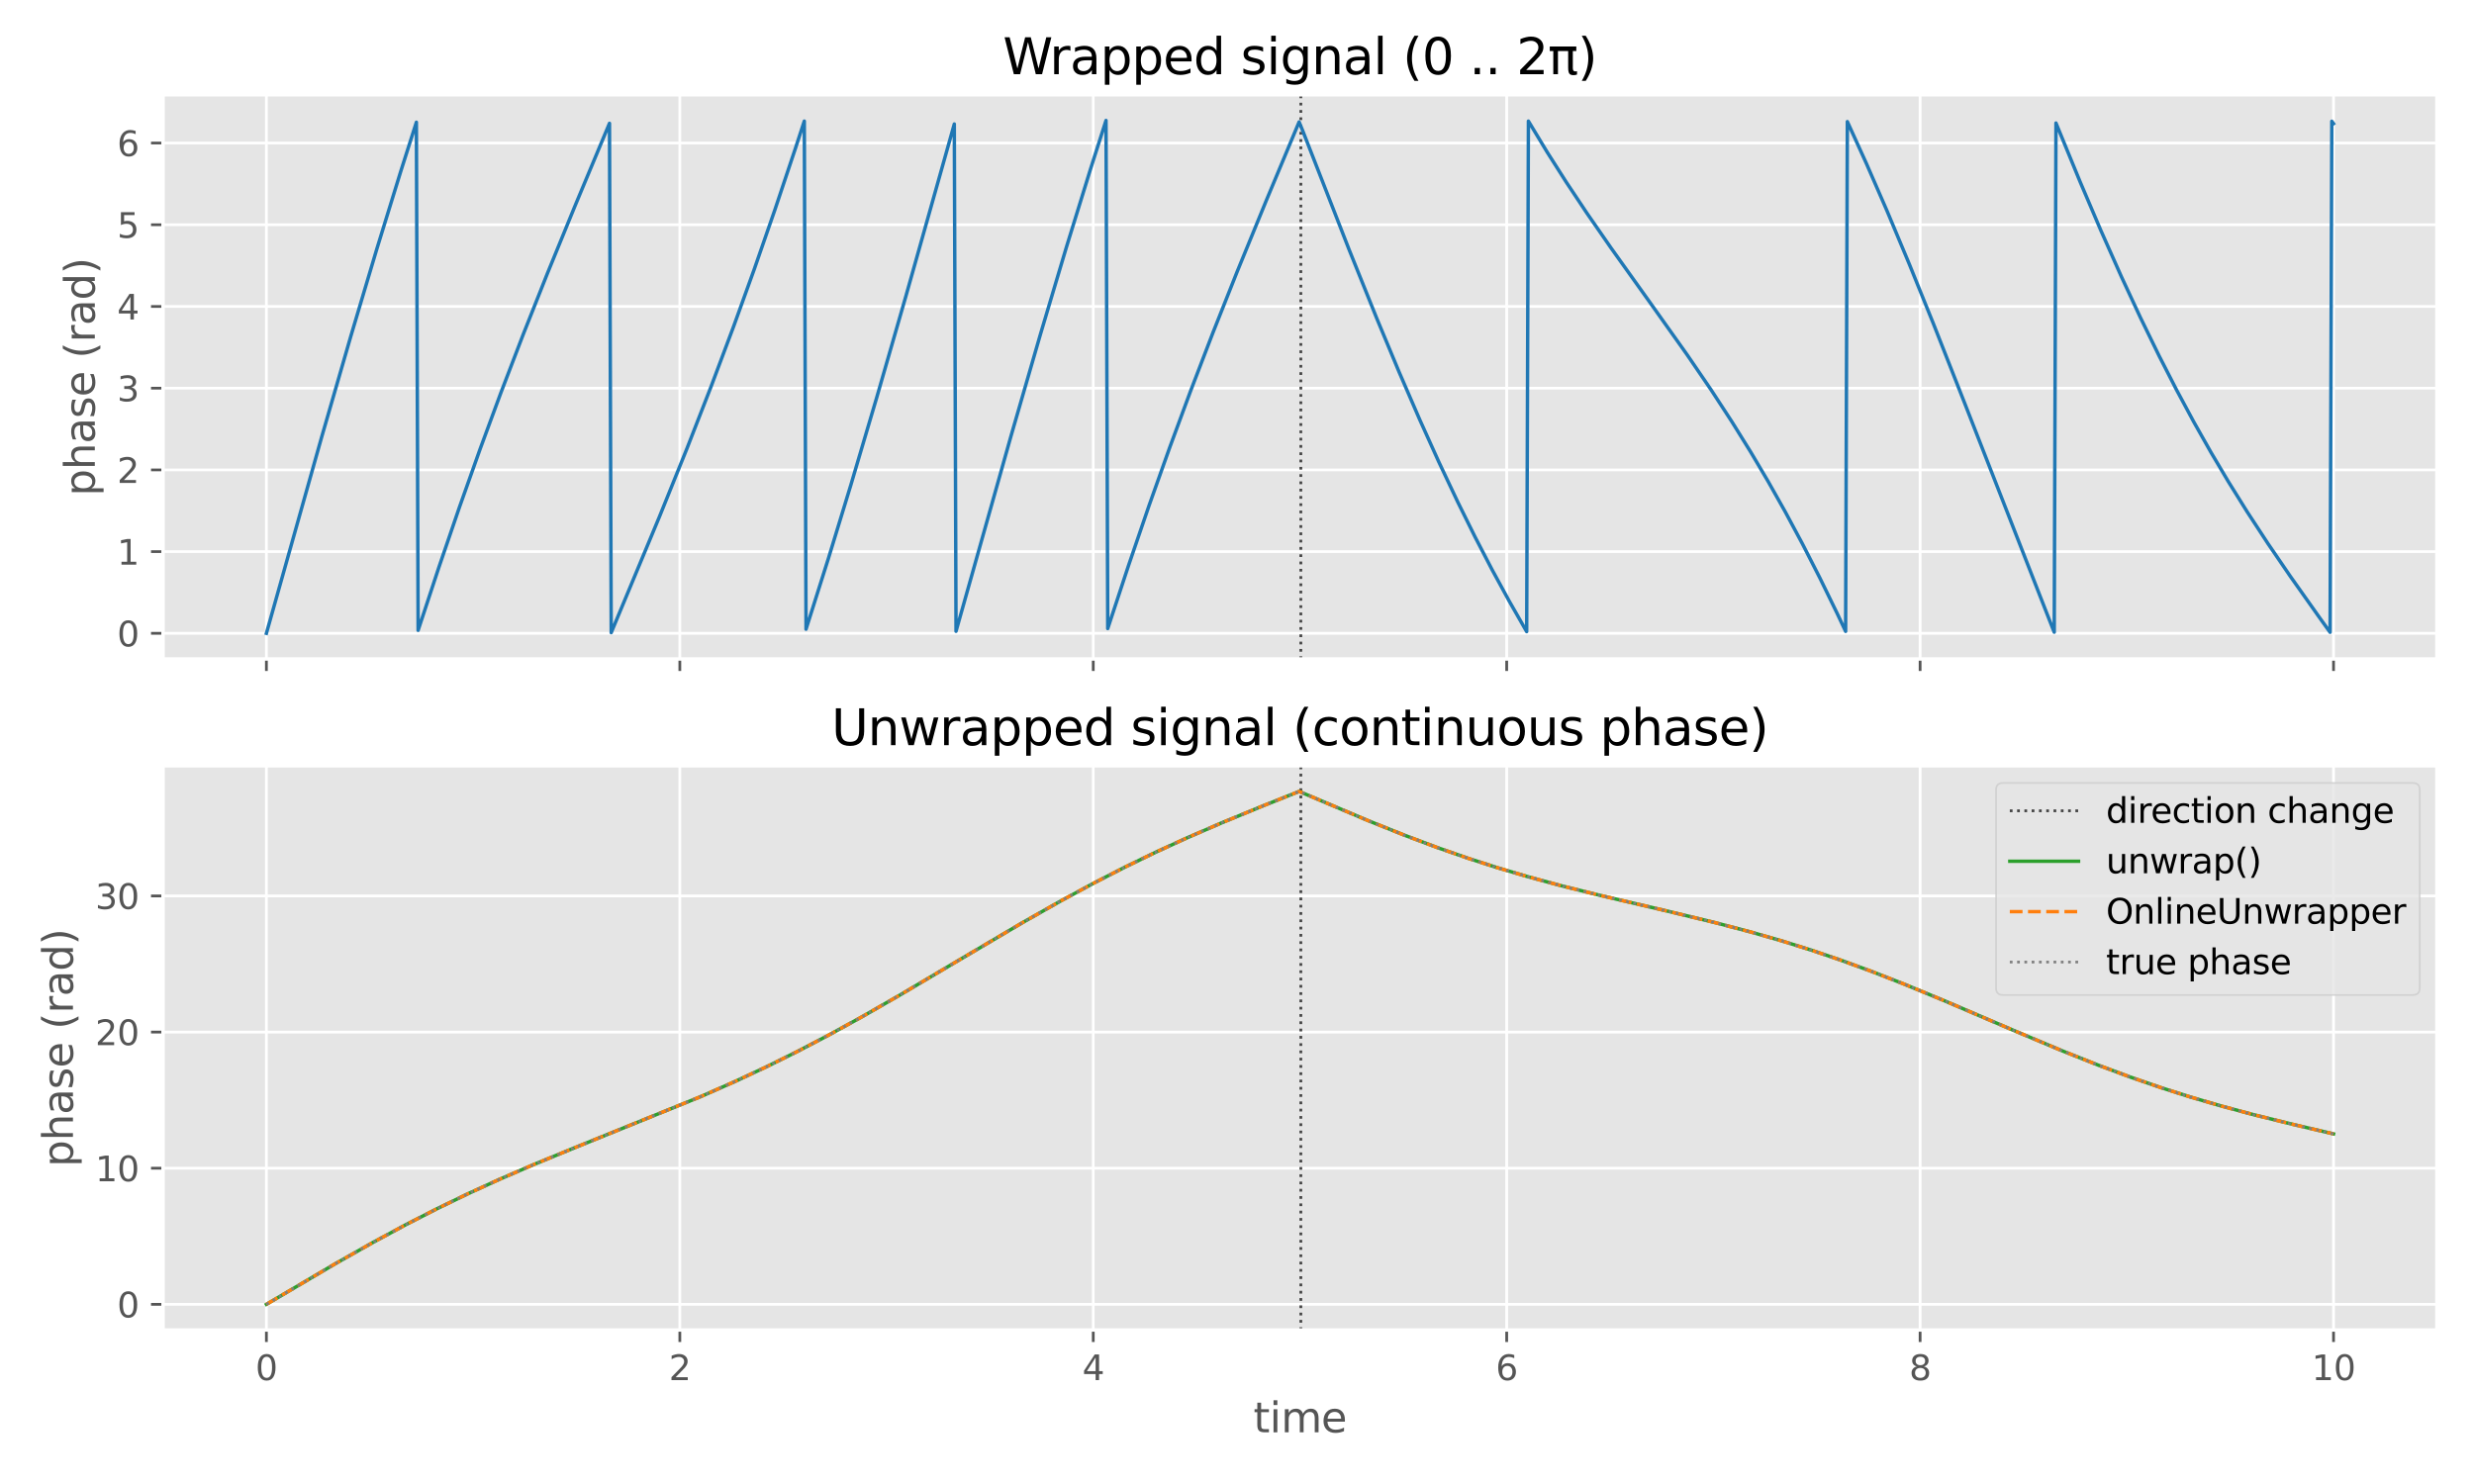 <?xml version="1.0" encoding="utf-8" standalone="no"?>
<!DOCTYPE svg PUBLIC "-//W3C//DTD SVG 1.1//EN"
  "http://www.w3.org/Graphics/SVG/1.1/DTD/svg11.dtd">
<svg xmlns:xlink="http://www.w3.org/1999/xlink" width="720pt" height="432pt" viewBox="0 0 720 432" xmlns="http://www.w3.org/2000/svg" version="1.1">
 <defs>
  <style type="text/css">*{stroke-linejoin: round; stroke-linecap: butt}</style>
 </defs>
 <g id="figure_1">
  <g id="patch_1">
   <path d="M 0 432 
L 720 432 
L 720 0 
L 0 0 
z
" style="fill: #ffffff"/>
  </g>
  <g id="axes_1">
   <g id="patch_2">
    <path d="M 47.45 191.83 
L 709.2 191.83 
L 709.2 27.6 
L 47.45 27.6 
z
" style="fill: #e5e5e5"/>
   </g>
   <g id="matplotlib.axis_1">
    <g id="xtick_1">
     <g id="line2d_1">
      <path d="M 77.53 191.83 
L 77.53 27.6 
" clip-path="url(#p56dd2687c2)" style="fill: none; stroke: #ffffff; stroke-width: 0.8; stroke-linecap: square"/>
     </g>
     <g id="line2d_2">
      <defs>
       <path id="m6958febcbc" d="M 0 0 
L 0 3.5 
" style="stroke: #555555; stroke-width: 0.8"/>
      </defs>
      <g>
       <use xlink:href="#m6958febcbc" x="77.53" y="191.83" style="fill: #555555; stroke: #555555; stroke-width: 0.8"/>
      </g>
     </g>
    </g>
    <g id="xtick_2">
     <g id="line2d_3">
      <path d="M 197.848 191.83 
L 197.848 27.6 
" clip-path="url(#p56dd2687c2)" style="fill: none; stroke: #ffffff; stroke-width: 0.8; stroke-linecap: square"/>
     </g>
     <g id="line2d_4">
      <g>
       <use xlink:href="#m6958febcbc" x="197.848" y="191.83" style="fill: #555555; stroke: #555555; stroke-width: 0.8"/>
      </g>
     </g>
    </g>
    <g id="xtick_3">
     <g id="line2d_5">
      <path d="M 318.166 191.83 
L 318.166 27.6 
" clip-path="url(#p56dd2687c2)" style="fill: none; stroke: #ffffff; stroke-width: 0.8; stroke-linecap: square"/>
     </g>
     <g id="line2d_6">
      <g>
       <use xlink:href="#m6958febcbc" x="318.166" y="191.83" style="fill: #555555; stroke: #555555; stroke-width: 0.8"/>
      </g>
     </g>
    </g>
    <g id="xtick_4">
     <g id="line2d_7">
      <path d="M 438.484 191.83 
L 438.484 27.6 
" clip-path="url(#p56dd2687c2)" style="fill: none; stroke: #ffffff; stroke-width: 0.8; stroke-linecap: square"/>
     </g>
     <g id="line2d_8">
      <g>
       <use xlink:href="#m6958febcbc" x="438.484" y="191.83" style="fill: #555555; stroke: #555555; stroke-width: 0.8"/>
      </g>
     </g>
    </g>
    <g id="xtick_5">
     <g id="line2d_9">
      <path d="M 558.802 191.83 
L 558.802 27.6 
" clip-path="url(#p56dd2687c2)" style="fill: none; stroke: #ffffff; stroke-width: 0.8; stroke-linecap: square"/>
     </g>
     <g id="line2d_10">
      <g>
       <use xlink:href="#m6958febcbc" x="558.802" y="191.83" style="fill: #555555; stroke: #555555; stroke-width: 0.8"/>
      </g>
     </g>
    </g>
    <g id="xtick_6">
     <g id="line2d_11">
      <path d="M 679.12 191.83 
L 679.12 27.6 
" clip-path="url(#p56dd2687c2)" style="fill: none; stroke: #ffffff; stroke-width: 0.8; stroke-linecap: square"/>
     </g>
     <g id="line2d_12">
      <g>
       <use xlink:href="#m6958febcbc" x="679.12" y="191.83" style="fill: #555555; stroke: #555555; stroke-width: 0.8"/>
      </g>
     </g>
    </g>
   </g>
   <g id="matplotlib.axis_2">
    <g id="ytick_1">
     <g id="line2d_13">
      <path d="M 47.45 184.365 
L 709.2 184.365 
" clip-path="url(#p56dd2687c2)" style="fill: none; stroke: #ffffff; stroke-width: 0.8; stroke-linecap: square"/>
     </g>
     <g id="line2d_14">
      <defs>
       <path id="ma3dc962a8e" d="M 0 0 
L -3.5 0 
" style="stroke: #555555; stroke-width: 0.8"/>
      </defs>
      <g>
       <use xlink:href="#ma3dc962a8e" x="47.45" y="184.365" style="fill: #555555; stroke: #555555; stroke-width: 0.8"/>
      </g>
     </g>
     <g id="text_1">
      <!-- 0 -->
      <g style="fill: #555555" transform="translate(34.087 188.164) scale(0.1 -0.1)">
       <defs>
        <path id="DejaVuSans-30" d="M 2034 4250 
Q 1547 4250 1301 3770 
Q 1056 3291 1056 2328 
Q 1056 1369 1301 889 
Q 1547 409 2034 409 
Q 2525 409 2770 889 
Q 3016 1369 3016 2328 
Q 3016 3291 2770 3770 
Q 2525 4250 2034 4250 
z
M 2034 4750 
Q 2819 4750 3233 4129 
Q 3647 3509 3647 2328 
Q 3647 1150 3233 529 
Q 2819 -91 2034 -91 
Q 1250 -91 836 529 
Q 422 1150 422 2328 
Q 422 3509 836 4129 
Q 1250 4750 2034 4750 
z
" transform="scale(0.016)"/>
       </defs>
       <use xlink:href="#DejaVuSans-30"/>
      </g>
     </g>
    </g>
    <g id="ytick_2">
     <g id="line2d_15">
      <path d="M 47.45 160.577 
L 709.2 160.577 
" clip-path="url(#p56dd2687c2)" style="fill: none; stroke: #ffffff; stroke-width: 0.8; stroke-linecap: square"/>
     </g>
     <g id="line2d_16">
      <g>
       <use xlink:href="#ma3dc962a8e" x="47.45" y="160.577" style="fill: #555555; stroke: #555555; stroke-width: 0.8"/>
      </g>
     </g>
     <g id="text_2">
      <!-- 1 -->
      <g style="fill: #555555" transform="translate(34.087 164.376) scale(0.1 -0.1)">
       <defs>
        <path id="DejaVuSans-31" d="M 794 531 
L 1825 531 
L 1825 4091 
L 703 3866 
L 703 4441 
L 1819 4666 
L 2450 4666 
L 2450 531 
L 3481 531 
L 3481 0 
L 794 0 
L 794 531 
z
" transform="scale(0.016)"/>
       </defs>
       <use xlink:href="#DejaVuSans-31"/>
      </g>
     </g>
    </g>
    <g id="ytick_3">
     <g id="line2d_17">
      <path d="M 47.45 136.789 
L 709.2 136.789 
" clip-path="url(#p56dd2687c2)" style="fill: none; stroke: #ffffff; stroke-width: 0.8; stroke-linecap: square"/>
     </g>
     <g id="line2d_18">
      <g>
       <use xlink:href="#ma3dc962a8e" x="47.45" y="136.789" style="fill: #555555; stroke: #555555; stroke-width: 0.8"/>
      </g>
     </g>
     <g id="text_3">
      <!-- 2 -->
      <g style="fill: #555555" transform="translate(34.087 140.588) scale(0.1 -0.1)">
       <defs>
        <path id="DejaVuSans-32" d="M 1228 531 
L 3431 531 
L 3431 0 
L 469 0 
L 469 531 
Q 828 903 1448 1529 
Q 2069 2156 2228 2338 
Q 2531 2678 2651 2914 
Q 2772 3150 2772 3378 
Q 2772 3750 2511 3984 
Q 2250 4219 1831 4219 
Q 1534 4219 1204 4116 
Q 875 4013 500 3803 
L 500 4441 
Q 881 4594 1212 4672 
Q 1544 4750 1819 4750 
Q 2544 4750 2975 4387 
Q 3406 4025 3406 3419 
Q 3406 3131 3298 2873 
Q 3191 2616 2906 2266 
Q 2828 2175 2409 1742 
Q 1991 1309 1228 531 
z
" transform="scale(0.016)"/>
       </defs>
       <use xlink:href="#DejaVuSans-32"/>
      </g>
     </g>
    </g>
    <g id="ytick_4">
     <g id="line2d_19">
      <path d="M 47.45 113.001 
L 709.2 113.001 
" clip-path="url(#p56dd2687c2)" style="fill: none; stroke: #ffffff; stroke-width: 0.8; stroke-linecap: square"/>
     </g>
     <g id="line2d_20">
      <g>
       <use xlink:href="#ma3dc962a8e" x="47.45" y="113.001" style="fill: #555555; stroke: #555555; stroke-width: 0.8"/>
      </g>
     </g>
     <g id="text_4">
      <!-- 3 -->
      <g style="fill: #555555" transform="translate(34.087 116.8) scale(0.1 -0.1)">
       <defs>
        <path id="DejaVuSans-33" d="M 2597 2516 
Q 3050 2419 3304 2112 
Q 3559 1806 3559 1356 
Q 3559 666 3084 287 
Q 2609 -91 1734 -91 
Q 1441 -91 1130 -33 
Q 819 25 488 141 
L 488 750 
Q 750 597 1062 519 
Q 1375 441 1716 441 
Q 2309 441 2620 675 
Q 2931 909 2931 1356 
Q 2931 1769 2642 2001 
Q 2353 2234 1838 2234 
L 1294 2234 
L 1294 2753 
L 1863 2753 
Q 2328 2753 2575 2939 
Q 2822 3125 2822 3475 
Q 2822 3834 2567 4026 
Q 2313 4219 1838 4219 
Q 1578 4219 1281 4162 
Q 984 4106 628 3988 
L 628 4550 
Q 988 4650 1302 4700 
Q 1616 4750 1894 4750 
Q 2613 4750 3031 4423 
Q 3450 4097 3450 3541 
Q 3450 3153 3228 2886 
Q 3006 2619 2597 2516 
z
" transform="scale(0.016)"/>
       </defs>
       <use xlink:href="#DejaVuSans-33"/>
      </g>
     </g>
    </g>
    <g id="ytick_5">
     <g id="line2d_21">
      <path d="M 47.45 89.213 
L 709.2 89.213 
" clip-path="url(#p56dd2687c2)" style="fill: none; stroke: #ffffff; stroke-width: 0.8; stroke-linecap: square"/>
     </g>
     <g id="line2d_22">
      <g>
       <use xlink:href="#ma3dc962a8e" x="47.45" y="89.213" style="fill: #555555; stroke: #555555; stroke-width: 0.8"/>
      </g>
     </g>
     <g id="text_5">
      <!-- 4 -->
      <g style="fill: #555555" transform="translate(34.087 93.012) scale(0.1 -0.1)">
       <defs>
        <path id="DejaVuSans-34" d="M 2419 4116 
L 825 1625 
L 2419 1625 
L 2419 4116 
z
M 2253 4666 
L 3047 4666 
L 3047 1625 
L 3713 1625 
L 3713 1100 
L 3047 1100 
L 3047 0 
L 2419 0 
L 2419 1100 
L 313 1100 
L 313 1709 
L 2253 4666 
z
" transform="scale(0.016)"/>
       </defs>
       <use xlink:href="#DejaVuSans-34"/>
      </g>
     </g>
    </g>
    <g id="ytick_6">
     <g id="line2d_23">
      <path d="M 47.45 65.425 
L 709.2 65.425 
" clip-path="url(#p56dd2687c2)" style="fill: none; stroke: #ffffff; stroke-width: 0.8; stroke-linecap: square"/>
     </g>
     <g id="line2d_24">
      <g>
       <use xlink:href="#ma3dc962a8e" x="47.45" y="65.425" style="fill: #555555; stroke: #555555; stroke-width: 0.8"/>
      </g>
     </g>
     <g id="text_6">
      <!-- 5 -->
      <g style="fill: #555555" transform="translate(34.087 69.225) scale(0.1 -0.1)">
       <defs>
        <path id="DejaVuSans-35" d="M 691 4666 
L 3169 4666 
L 3169 4134 
L 1269 4134 
L 1269 2991 
Q 1406 3038 1543 3061 
Q 1681 3084 1819 3084 
Q 2600 3084 3056 2656 
Q 3513 2228 3513 1497 
Q 3513 744 3044 326 
Q 2575 -91 1722 -91 
Q 1428 -91 1123 -41 
Q 819 9 494 109 
L 494 744 
Q 775 591 1075 516 
Q 1375 441 1709 441 
Q 2250 441 2565 725 
Q 2881 1009 2881 1497 
Q 2881 1984 2565 2268 
Q 2250 2553 1709 2553 
Q 1456 2553 1204 2497 
Q 953 2441 691 2322 
L 691 4666 
z
" transform="scale(0.016)"/>
       </defs>
       <use xlink:href="#DejaVuSans-35"/>
      </g>
     </g>
    </g>
    <g id="ytick_7">
     <g id="line2d_25">
      <path d="M 47.45 41.637 
L 709.2 41.637 
" clip-path="url(#p56dd2687c2)" style="fill: none; stroke: #ffffff; stroke-width: 0.8; stroke-linecap: square"/>
     </g>
     <g id="line2d_26">
      <g>
       <use xlink:href="#ma3dc962a8e" x="47.45" y="41.637" style="fill: #555555; stroke: #555555; stroke-width: 0.8"/>
      </g>
     </g>
     <g id="text_7">
      <!-- 6 -->
      <g style="fill: #555555" transform="translate(34.087 45.437) scale(0.1 -0.1)">
       <defs>
        <path id="DejaVuSans-36" d="M 2113 2584 
Q 1688 2584 1439 2293 
Q 1191 2003 1191 1497 
Q 1191 994 1439 701 
Q 1688 409 2113 409 
Q 2538 409 2786 701 
Q 3034 994 3034 1497 
Q 3034 2003 2786 2293 
Q 2538 2584 2113 2584 
z
M 3366 4563 
L 3366 3988 
Q 3128 4100 2886 4159 
Q 2644 4219 2406 4219 
Q 1781 4219 1451 3797 
Q 1122 3375 1075 2522 
Q 1259 2794 1537 2939 
Q 1816 3084 2150 3084 
Q 2853 3084 3261 2657 
Q 3669 2231 3669 1497 
Q 3669 778 3244 343 
Q 2819 -91 2113 -91 
Q 1303 -91 875 529 
Q 447 1150 447 2328 
Q 447 3434 972 4092 
Q 1497 4750 2381 4750 
Q 2619 4750 2861 4703 
Q 3103 4656 3366 4563 
z
" transform="scale(0.016)"/>
       </defs>
       <use xlink:href="#DejaVuSans-36"/>
      </g>
     </g>
    </g>
    <g id="text_8">
     <!-- phase (rad) -->
     <g style="fill: #555555" transform="translate(27.592 144.362) rotate(-90) scale(0.12 -0.12)">
      <defs>
       <path id="DejaVuSans-70" d="M 1159 525 
L 1159 -1331 
L 581 -1331 
L 581 3500 
L 1159 3500 
L 1159 2969 
Q 1341 3281 1617 3432 
Q 1894 3584 2278 3584 
Q 2916 3584 3314 3078 
Q 3713 2572 3713 1747 
Q 3713 922 3314 415 
Q 2916 -91 2278 -91 
Q 1894 -91 1617 61 
Q 1341 213 1159 525 
z
M 3116 1747 
Q 3116 2381 2855 2742 
Q 2594 3103 2138 3103 
Q 1681 3103 1420 2742 
Q 1159 2381 1159 1747 
Q 1159 1113 1420 752 
Q 1681 391 2138 391 
Q 2594 391 2855 752 
Q 3116 1113 3116 1747 
z
" transform="scale(0.016)"/>
       <path id="DejaVuSans-68" d="M 3513 2113 
L 3513 0 
L 2938 0 
L 2938 2094 
Q 2938 2591 2744 2837 
Q 2550 3084 2163 3084 
Q 1697 3084 1428 2787 
Q 1159 2491 1159 1978 
L 1159 0 
L 581 0 
L 581 4863 
L 1159 4863 
L 1159 2956 
Q 1366 3272 1645 3428 
Q 1925 3584 2291 3584 
Q 2894 3584 3203 3211 
Q 3513 2838 3513 2113 
z
" transform="scale(0.016)"/>
       <path id="DejaVuSans-61" d="M 2194 1759 
Q 1497 1759 1228 1600 
Q 959 1441 959 1056 
Q 959 750 1161 570 
Q 1363 391 1709 391 
Q 2188 391 2477 730 
Q 2766 1069 2766 1631 
L 2766 1759 
L 2194 1759 
z
M 3341 1997 
L 3341 0 
L 2766 0 
L 2766 531 
Q 2569 213 2275 61 
Q 1981 -91 1556 -91 
Q 1019 -91 701 211 
Q 384 513 384 1019 
Q 384 1609 779 1909 
Q 1175 2209 1959 2209 
L 2766 2209 
L 2766 2266 
Q 2766 2663 2505 2880 
Q 2244 3097 1772 3097 
Q 1472 3097 1187 3025 
Q 903 2953 641 2809 
L 641 3341 
Q 956 3463 1253 3523 
Q 1550 3584 1831 3584 
Q 2591 3584 2966 3190 
Q 3341 2797 3341 1997 
z
" transform="scale(0.016)"/>
       <path id="DejaVuSans-73" d="M 2834 3397 
L 2834 2853 
Q 2591 2978 2328 3040 
Q 2066 3103 1784 3103 
Q 1356 3103 1142 2972 
Q 928 2841 928 2578 
Q 928 2378 1081 2264 
Q 1234 2150 1697 2047 
L 1894 2003 
Q 2506 1872 2764 1633 
Q 3022 1394 3022 966 
Q 3022 478 2636 193 
Q 2250 -91 1575 -91 
Q 1294 -91 989 -36 
Q 684 19 347 128 
L 347 722 
Q 666 556 975 473 
Q 1284 391 1588 391 
Q 1994 391 2212 530 
Q 2431 669 2431 922 
Q 2431 1156 2273 1281 
Q 2116 1406 1581 1522 
L 1381 1569 
Q 847 1681 609 1914 
Q 372 2147 372 2553 
Q 372 3047 722 3315 
Q 1072 3584 1716 3584 
Q 2034 3584 2315 3537 
Q 2597 3491 2834 3397 
z
" transform="scale(0.016)"/>
       <path id="DejaVuSans-65" d="M 3597 1894 
L 3597 1613 
L 953 1613 
Q 991 1019 1311 708 
Q 1631 397 2203 397 
Q 2534 397 2845 478 
Q 3156 559 3463 722 
L 3463 178 
Q 3153 47 2828 -22 
Q 2503 -91 2169 -91 
Q 1331 -91 842 396 
Q 353 884 353 1716 
Q 353 2575 817 3079 
Q 1281 3584 2069 3584 
Q 2775 3584 3186 3129 
Q 3597 2675 3597 1894 
z
M 3022 2063 
Q 3016 2534 2758 2815 
Q 2500 3097 2075 3097 
Q 1594 3097 1305 2825 
Q 1016 2553 972 2059 
L 3022 2063 
z
" transform="scale(0.016)"/>
       <path id="DejaVuSans-20" transform="scale(0.016)"/>
       <path id="DejaVuSans-28" d="M 1984 4856 
Q 1566 4138 1362 3434 
Q 1159 2731 1159 2009 
Q 1159 1288 1364 580 
Q 1569 -128 1984 -844 
L 1484 -844 
Q 1016 -109 783 600 
Q 550 1309 550 2009 
Q 550 2706 781 3412 
Q 1013 4119 1484 4856 
L 1984 4856 
z
" transform="scale(0.016)"/>
       <path id="DejaVuSans-72" d="M 2631 2963 
Q 2534 3019 2420 3045 
Q 2306 3072 2169 3072 
Q 1681 3072 1420 2755 
Q 1159 2438 1159 1844 
L 1159 0 
L 581 0 
L 581 3500 
L 1159 3500 
L 1159 2956 
Q 1341 3275 1631 3429 
Q 1922 3584 2338 3584 
Q 2397 3584 2469 3576 
Q 2541 3569 2628 3553 
L 2631 2963 
z
" transform="scale(0.016)"/>
       <path id="DejaVuSans-64" d="M 2906 2969 
L 2906 4863 
L 3481 4863 
L 3481 0 
L 2906 0 
L 2906 525 
Q 2725 213 2448 61 
Q 2172 -91 1784 -91 
Q 1150 -91 751 415 
Q 353 922 353 1747 
Q 353 2572 751 3078 
Q 1150 3584 1784 3584 
Q 2172 3584 2448 3432 
Q 2725 3281 2906 2969 
z
M 947 1747 
Q 947 1113 1208 752 
Q 1469 391 1925 391 
Q 2381 391 2643 752 
Q 2906 1113 2906 1747 
Q 2906 2381 2643 2742 
Q 2381 3103 1925 3103 
Q 1469 3103 1208 2742 
Q 947 2381 947 1747 
z
" transform="scale(0.016)"/>
       <path id="DejaVuSans-29" d="M 513 4856 
L 1013 4856 
Q 1481 4119 1714 3412 
Q 1947 2706 1947 2009 
Q 1947 1309 1714 600 
Q 1481 -109 1013 -844 
L 513 -844 
Q 928 -128 1133 580 
Q 1338 1288 1338 2009 
Q 1338 2731 1133 3434 
Q 928 4138 513 4856 
z
" transform="scale(0.016)"/>
      </defs>
      <use xlink:href="#DejaVuSans-70"/>
      <use xlink:href="#DejaVuSans-68" transform="translate(63.477 0)"/>
      <use xlink:href="#DejaVuSans-61" transform="translate(126.855 0)"/>
      <use xlink:href="#DejaVuSans-73" transform="translate(188.135 0)"/>
      <use xlink:href="#DejaVuSans-65" transform="translate(240.234 0)"/>
      <use xlink:href="#DejaVuSans-20" transform="translate(301.758 0)"/>
      <use xlink:href="#DejaVuSans-28" transform="translate(333.545 0)"/>
      <use xlink:href="#DejaVuSans-72" transform="translate(372.559 0)"/>
      <use xlink:href="#DejaVuSans-61" transform="translate(413.672 0)"/>
      <use xlink:href="#DejaVuSans-64" transform="translate(474.951 0)"/>
      <use xlink:href="#DejaVuSans-29" transform="translate(538.428 0)"/>
     </g>
    </g>
   </g>
   <g id="line2d_27">
    <path d="M 378.576 191.83 
L 378.576 27.6 
" clip-path="url(#p56dd2687c2)" style="fill: none; stroke-dasharray: 0.8,1.32; stroke-dashoffset: 0; stroke: #444444; stroke-width: 0.8"/>
   </g>
   <g id="line2d_28">
    <path d="M 77.53 184.365 
L 93.585 127.322 
L 102.115 97.814 
L 109.641 72.552 
L 116.666 49.774 
L 121.181 35.583 
L 121.683 183.494 
L 127.704 165.21 
L 133.725 147.602 
L 139.746 130.656 
L 145.767 114.339 
L 152.289 97.302 
L 159.314 79.585 
L 167.342 59.943 
L 177.377 35.898 
L 177.878 184.166 
L 191.927 150.385 
L 199.955 130.474 
L 206.979 112.431 
L 213.502 95.027 
L 219.523 78.331 
L 225.544 60.984 
L 231.565 42.963 
L 234.074 35.255 
L 234.575 183.163 
L 241.098 162.531 
L 247.621 141.172 
L 255.147 115.732 
L 263.677 86.072 
L 275.718 43.277 
L 277.725 36.098 
L 278.227 183.767 
L 294.283 126.736 
L 302.813 97.244 
L 310.339 72 
L 317.363 49.242 
L 321.879 35.065 
L 322.381 182.977 
L 328.401 164.712 
L 334.422 147.122 
L 340.443 130.195 
L 346.464 113.894 
L 352.987 96.873 
L 360.011 79.17 
L 368.541 58.328 
L 378.074 35.499 
L 379.078 37.943 
L 392.625 72.664 
L 400.653 92.63 
L 407.175 108.294 
L 413.196 122.203 
L 418.715 134.428 
L 424.235 146.111 
L 429.252 156.244 
L 434.269 165.908 
L 439.287 175.11 
L 444.304 183.87 
L 444.806 35.258 
L 450.325 44.376 
L 455.844 53.054 
L 461.865 62.1 
L 468.89 72.234 
L 479.426 86.983 
L 490.966 103.222 
L 497.991 113.511 
L 504.012 122.742 
L 509.531 131.625 
L 514.548 140.105 
L 519.566 149.01 
L 524.583 158.364 
L 529.601 168.184 
L 534.618 178.473 
L 537.127 183.792 
L 537.629 35.405 
L 543.148 47.55 
L 549.169 61.379 
L 555.691 76.97 
L 562.716 94.344 
L 571.747 117.309 
L 597.336 182.787 
L 597.838 184.033 
L 598.34 35.813 
L 605.364 52.916 
L 611.385 67.041 
L 617.406 80.59 
L 622.925 92.457 
L 628.444 103.767 
L 633.462 113.555 
L 638.479 122.879 
L 643.497 131.754 
L 648.514 140.208 
L 654.033 149.064 
L 660.054 158.271 
L 666.577 167.819 
L 675.107 179.871 
L 678.117 184.066 
L 678.619 35.3 
L 679.12 35.998 
L 679.12 35.998 
" clip-path="url(#p56dd2687c2)" style="fill: none; stroke: #1f77b4; stroke-linecap: square"/>
   </g>
   <g id="patch_3">
    <path d="M 47.45 191.83 
L 47.45 27.6 
" style="fill: none; stroke: #ffffff; stroke-linejoin: miter; stroke-linecap: square"/>
   </g>
   <g id="patch_4">
    <path d="M 709.2 191.83 
L 709.2 27.6 
" style="fill: none; stroke: #ffffff; stroke-linejoin: miter; stroke-linecap: square"/>
   </g>
   <g id="patch_5">
    <path d="M 47.45 191.83 
L 709.2 191.83 
" style="fill: none; stroke: #ffffff; stroke-linejoin: miter; stroke-linecap: square"/>
   </g>
   <g id="patch_6">
    <path d="M 47.45 27.6 
L 709.2 27.6 
" style="fill: none; stroke: #ffffff; stroke-linejoin: miter; stroke-linecap: square"/>
   </g>
   <g id="text_9">
    <!-- Wrapped signal (0 .. 2π) -->
    <g transform="translate(291.873 21.6) scale(0.144 -0.144)">
     <defs>
      <path id="DejaVuSans-57" d="M 213 4666 
L 850 4666 
L 1831 722 
L 2809 4666 
L 3519 4666 
L 4500 722 
L 5478 4666 
L 6119 4666 
L 4947 0 
L 4153 0 
L 3169 4050 
L 2175 0 
L 1381 0 
L 213 4666 
z
" transform="scale(0.016)"/>
      <path id="DejaVuSans-69" d="M 603 3500 
L 1178 3500 
L 1178 0 
L 603 0 
L 603 3500 
z
M 603 4863 
L 1178 4863 
L 1178 4134 
L 603 4134 
L 603 4863 
z
" transform="scale(0.016)"/>
      <path id="DejaVuSans-67" d="M 2906 1791 
Q 2906 2416 2648 2759 
Q 2391 3103 1925 3103 
Q 1463 3103 1205 2759 
Q 947 2416 947 1791 
Q 947 1169 1205 825 
Q 1463 481 1925 481 
Q 2391 481 2648 825 
Q 2906 1169 2906 1791 
z
M 3481 434 
Q 3481 -459 3084 -895 
Q 2688 -1331 1869 -1331 
Q 1566 -1331 1297 -1286 
Q 1028 -1241 775 -1147 
L 775 -588 
Q 1028 -725 1275 -790 
Q 1522 -856 1778 -856 
Q 2344 -856 2625 -561 
Q 2906 -266 2906 331 
L 2906 616 
Q 2728 306 2450 153 
Q 2172 0 1784 0 
Q 1141 0 747 490 
Q 353 981 353 1791 
Q 353 2603 747 3093 
Q 1141 3584 1784 3584 
Q 2172 3584 2450 3431 
Q 2728 3278 2906 2969 
L 2906 3500 
L 3481 3500 
L 3481 434 
z
" transform="scale(0.016)"/>
      <path id="DejaVuSans-6e" d="M 3513 2113 
L 3513 0 
L 2938 0 
L 2938 2094 
Q 2938 2591 2744 2837 
Q 2550 3084 2163 3084 
Q 1697 3084 1428 2787 
Q 1159 2491 1159 1978 
L 1159 0 
L 581 0 
L 581 3500 
L 1159 3500 
L 1159 2956 
Q 1366 3272 1645 3428 
Q 1925 3584 2291 3584 
Q 2894 3584 3203 3211 
Q 3513 2838 3513 2113 
z
" transform="scale(0.016)"/>
      <path id="DejaVuSans-6c" d="M 603 4863 
L 1178 4863 
L 1178 0 
L 603 0 
L 603 4863 
z
" transform="scale(0.016)"/>
      <path id="DejaVuSans-2e" d="M 684 794 
L 1344 794 
L 1344 0 
L 684 0 
L 684 794 
z
" transform="scale(0.016)"/>
      <path id="DejaVuSans-3c0" d="M 231 3500 
L 3584 3500 
L 3584 2925 
L 3144 2925 
L 3144 775 
Q 3144 550 3220 451 
Q 3297 353 3469 353 
Q 3516 353 3584 361 
Q 3653 369 3675 372 
L 3675 -44 
Q 3566 -84 3450 -103 
Q 3334 -122 3219 -122 
Q 2844 -122 2700 83 
Q 2556 288 2556 838 
L 2556 2925 
L 1266 2925 
L 1266 0 
L 678 0 
L 678 2925 
L 231 2925 
L 231 3500 
z
" transform="scale(0.016)"/>
     </defs>
     <use xlink:href="#DejaVuSans-57"/>
     <use xlink:href="#DejaVuSans-72" transform="translate(94.377 0)"/>
     <use xlink:href="#DejaVuSans-61" transform="translate(135.49 0)"/>
     <use xlink:href="#DejaVuSans-70" transform="translate(196.77 0)"/>
     <use xlink:href="#DejaVuSans-70" transform="translate(260.246 0)"/>
     <use xlink:href="#DejaVuSans-65" transform="translate(323.723 0)"/>
     <use xlink:href="#DejaVuSans-64" transform="translate(385.246 0)"/>
     <use xlink:href="#DejaVuSans-20" transform="translate(448.723 0)"/>
     <use xlink:href="#DejaVuSans-73" transform="translate(480.51 0)"/>
     <use xlink:href="#DejaVuSans-69" transform="translate(532.609 0)"/>
     <use xlink:href="#DejaVuSans-67" transform="translate(560.393 0)"/>
     <use xlink:href="#DejaVuSans-6e" transform="translate(623.869 0)"/>
     <use xlink:href="#DejaVuSans-61" transform="translate(687.248 0)"/>
     <use xlink:href="#DejaVuSans-6c" transform="translate(748.527 0)"/>
     <use xlink:href="#DejaVuSans-20" transform="translate(776.311 0)"/>
     <use xlink:href="#DejaVuSans-28" transform="translate(808.098 0)"/>
     <use xlink:href="#DejaVuSans-30" transform="translate(847.111 0)"/>
     <use xlink:href="#DejaVuSans-20" transform="translate(910.734 0)"/>
     <use xlink:href="#DejaVuSans-2e" transform="translate(942.521 0)"/>
     <use xlink:href="#DejaVuSans-2e" transform="translate(974.309 0)"/>
     <use xlink:href="#DejaVuSans-20" transform="translate(1006.096 0)"/>
     <use xlink:href="#DejaVuSans-32" transform="translate(1037.883 0)"/>
     <use xlink:href="#DejaVuSans-3c0" transform="translate(1101.506 0)"/>
     <use xlink:href="#DejaVuSans-29" transform="translate(1161.711 0)"/>
    </g>
   </g>
  </g>
  <g id="axes_2">
   <g id="patch_7">
    <path d="M 47.45 387.16 
L 709.2 387.16 
L 709.2 222.93 
L 47.45 222.93 
z
" style="fill: #e5e5e5"/>
   </g>
   <g id="matplotlib.axis_3">
    <g id="xtick_7">
     <g id="line2d_29">
      <path d="M 77.53 387.16 
L 77.53 222.93 
" clip-path="url(#p17706a178a)" style="fill: none; stroke: #ffffff; stroke-width: 0.8; stroke-linecap: square"/>
     </g>
     <g id="line2d_30">
      <g>
       <use xlink:href="#m6958febcbc" x="77.53" y="387.16" style="fill: #555555; stroke: #555555; stroke-width: 0.8"/>
      </g>
     </g>
     <g id="text_10">
      <!-- 0 -->
      <g style="fill: #555555" transform="translate(74.348 401.758) scale(0.1 -0.1)">
       <use xlink:href="#DejaVuSans-30"/>
      </g>
     </g>
    </g>
    <g id="xtick_8">
     <g id="line2d_31">
      <path d="M 197.848 387.16 
L 197.848 222.93 
" clip-path="url(#p17706a178a)" style="fill: none; stroke: #ffffff; stroke-width: 0.8; stroke-linecap: square"/>
     </g>
     <g id="line2d_32">
      <g>
       <use xlink:href="#m6958febcbc" x="197.848" y="387.16" style="fill: #555555; stroke: #555555; stroke-width: 0.8"/>
      </g>
     </g>
     <g id="text_11">
      <!-- 2 -->
      <g style="fill: #555555" transform="translate(194.666 401.758) scale(0.1 -0.1)">
       <use xlink:href="#DejaVuSans-32"/>
      </g>
     </g>
    </g>
    <g id="xtick_9">
     <g id="line2d_33">
      <path d="M 318.166 387.16 
L 318.166 222.93 
" clip-path="url(#p17706a178a)" style="fill: none; stroke: #ffffff; stroke-width: 0.8; stroke-linecap: square"/>
     </g>
     <g id="line2d_34">
      <g>
       <use xlink:href="#m6958febcbc" x="318.166" y="387.16" style="fill: #555555; stroke: #555555; stroke-width: 0.8"/>
      </g>
     </g>
     <g id="text_12">
      <!-- 4 -->
      <g style="fill: #555555" transform="translate(314.985 401.758) scale(0.1 -0.1)">
       <use xlink:href="#DejaVuSans-34"/>
      </g>
     </g>
    </g>
    <g id="xtick_10">
     <g id="line2d_35">
      <path d="M 438.484 387.16 
L 438.484 222.93 
" clip-path="url(#p17706a178a)" style="fill: none; stroke: #ffffff; stroke-width: 0.8; stroke-linecap: square"/>
     </g>
     <g id="line2d_36">
      <g>
       <use xlink:href="#m6958febcbc" x="438.484" y="387.16" style="fill: #555555; stroke: #555555; stroke-width: 0.8"/>
      </g>
     </g>
     <g id="text_13">
      <!-- 6 -->
      <g style="fill: #555555" transform="translate(435.303 401.758) scale(0.1 -0.1)">
       <use xlink:href="#DejaVuSans-36"/>
      </g>
     </g>
    </g>
    <g id="xtick_11">
     <g id="line2d_37">
      <path d="M 558.802 387.16 
L 558.802 222.93 
" clip-path="url(#p17706a178a)" style="fill: none; stroke: #ffffff; stroke-width: 0.8; stroke-linecap: square"/>
     </g>
     <g id="line2d_38">
      <g>
       <use xlink:href="#m6958febcbc" x="558.802" y="387.16" style="fill: #555555; stroke: #555555; stroke-width: 0.8"/>
      </g>
     </g>
     <g id="text_14">
      <!-- 8 -->
      <g style="fill: #555555" transform="translate(555.621 401.758) scale(0.1 -0.1)">
       <defs>
        <path id="DejaVuSans-38" d="M 2034 2216 
Q 1584 2216 1326 1975 
Q 1069 1734 1069 1313 
Q 1069 891 1326 650 
Q 1584 409 2034 409 
Q 2484 409 2743 651 
Q 3003 894 3003 1313 
Q 3003 1734 2745 1975 
Q 2488 2216 2034 2216 
z
M 1403 2484 
Q 997 2584 770 2862 
Q 544 3141 544 3541 
Q 544 4100 942 4425 
Q 1341 4750 2034 4750 
Q 2731 4750 3128 4425 
Q 3525 4100 3525 3541 
Q 3525 3141 3298 2862 
Q 3072 2584 2669 2484 
Q 3125 2378 3379 2068 
Q 3634 1759 3634 1313 
Q 3634 634 3220 271 
Q 2806 -91 2034 -91 
Q 1263 -91 848 271 
Q 434 634 434 1313 
Q 434 1759 690 2068 
Q 947 2378 1403 2484 
z
M 1172 3481 
Q 1172 3119 1398 2916 
Q 1625 2713 2034 2713 
Q 2441 2713 2670 2916 
Q 2900 3119 2900 3481 
Q 2900 3844 2670 4047 
Q 2441 4250 2034 4250 
Q 1625 4250 1398 4047 
Q 1172 3844 1172 3481 
z
" transform="scale(0.016)"/>
       </defs>
       <use xlink:href="#DejaVuSans-38"/>
      </g>
     </g>
    </g>
    <g id="xtick_12">
     <g id="line2d_39">
      <path d="M 679.12 387.16 
L 679.12 222.93 
" clip-path="url(#p17706a178a)" style="fill: none; stroke: #ffffff; stroke-width: 0.8; stroke-linecap: square"/>
     </g>
     <g id="line2d_40">
      <g>
       <use xlink:href="#m6958febcbc" x="679.12" y="387.16" style="fill: #555555; stroke: #555555; stroke-width: 0.8"/>
      </g>
     </g>
     <g id="text_15">
      <!-- 10 -->
      <g style="fill: #555555" transform="translate(672.758 401.758) scale(0.1 -0.1)">
       <use xlink:href="#DejaVuSans-31"/>
       <use xlink:href="#DejaVuSans-30" transform="translate(63.623 0)"/>
      </g>
     </g>
    </g>
    <g id="text_16">
     <!-- time -->
     <g style="fill: #555555" transform="translate(364.77 416.956) scale(0.12 -0.12)">
      <defs>
       <path id="DejaVuSans-74" d="M 1172 4494 
L 1172 3500 
L 2356 3500 
L 2356 3053 
L 1172 3053 
L 1172 1153 
Q 1172 725 1289 603 
Q 1406 481 1766 481 
L 2356 481 
L 2356 0 
L 1766 0 
Q 1100 0 847 248 
Q 594 497 594 1153 
L 594 3053 
L 172 3053 
L 172 3500 
L 594 3500 
L 594 4494 
L 1172 4494 
z
" transform="scale(0.016)"/>
       <path id="DejaVuSans-6d" d="M 3328 2828 
Q 3544 3216 3844 3400 
Q 4144 3584 4550 3584 
Q 5097 3584 5394 3201 
Q 5691 2819 5691 2113 
L 5691 0 
L 5113 0 
L 5113 2094 
Q 5113 2597 4934 2840 
Q 4756 3084 4391 3084 
Q 3944 3084 3684 2787 
Q 3425 2491 3425 1978 
L 3425 0 
L 2847 0 
L 2847 2094 
Q 2847 2600 2669 2842 
Q 2491 3084 2119 3084 
Q 1678 3084 1418 2786 
Q 1159 2488 1159 1978 
L 1159 0 
L 581 0 
L 581 3500 
L 1159 3500 
L 1159 2956 
Q 1356 3278 1631 3431 
Q 1906 3584 2284 3584 
Q 2666 3584 2933 3390 
Q 3200 3197 3328 2828 
z
" transform="scale(0.016)"/>
      </defs>
      <use xlink:href="#DejaVuSans-74"/>
      <use xlink:href="#DejaVuSans-69" transform="translate(39.209 0)"/>
      <use xlink:href="#DejaVuSans-6d" transform="translate(66.992 0)"/>
      <use xlink:href="#DejaVuSans-65" transform="translate(164.404 0)"/>
     </g>
    </g>
   </g>
   <g id="matplotlib.axis_4">
    <g id="ytick_8">
     <g id="line2d_41">
      <path d="M 47.45 379.695 
L 709.2 379.695 
" clip-path="url(#p17706a178a)" style="fill: none; stroke: #ffffff; stroke-width: 0.8; stroke-linecap: square"/>
     </g>
     <g id="line2d_42">
      <g>
       <use xlink:href="#ma3dc962a8e" x="47.45" y="379.695" style="fill: #555555; stroke: #555555; stroke-width: 0.8"/>
      </g>
     </g>
     <g id="text_17">
      <!-- 0 -->
      <g style="fill: #555555" transform="translate(34.087 383.494) scale(0.1 -0.1)">
       <use xlink:href="#DejaVuSans-30"/>
      </g>
     </g>
    </g>
    <g id="ytick_9">
     <g id="line2d_43">
      <path d="M 47.45 340.066 
L 709.2 340.066 
" clip-path="url(#p17706a178a)" style="fill: none; stroke: #ffffff; stroke-width: 0.8; stroke-linecap: square"/>
     </g>
     <g id="line2d_44">
      <g>
       <use xlink:href="#ma3dc962a8e" x="47.45" y="340.066" style="fill: #555555; stroke: #555555; stroke-width: 0.8"/>
      </g>
     </g>
     <g id="text_18">
      <!-- 10 -->
      <g style="fill: #555555" transform="translate(27.725 343.865) scale(0.1 -0.1)">
       <use xlink:href="#DejaVuSans-31"/>
       <use xlink:href="#DejaVuSans-30" transform="translate(63.623 0)"/>
      </g>
     </g>
    </g>
    <g id="ytick_10">
     <g id="line2d_45">
      <path d="M 47.45 300.436 
L 709.2 300.436 
" clip-path="url(#p17706a178a)" style="fill: none; stroke: #ffffff; stroke-width: 0.8; stroke-linecap: square"/>
     </g>
     <g id="line2d_46">
      <g>
       <use xlink:href="#ma3dc962a8e" x="47.45" y="300.436" style="fill: #555555; stroke: #555555; stroke-width: 0.8"/>
      </g>
     </g>
     <g id="text_19">
      <!-- 20 -->
      <g style="fill: #555555" transform="translate(27.725 304.235) scale(0.1 -0.1)">
       <use xlink:href="#DejaVuSans-32"/>
       <use xlink:href="#DejaVuSans-30" transform="translate(63.623 0)"/>
      </g>
     </g>
    </g>
    <g id="ytick_11">
     <g id="line2d_47">
      <path d="M 47.45 260.807 
L 709.2 260.807 
" clip-path="url(#p17706a178a)" style="fill: none; stroke: #ffffff; stroke-width: 0.8; stroke-linecap: square"/>
     </g>
     <g id="line2d_48">
      <g>
       <use xlink:href="#ma3dc962a8e" x="47.45" y="260.807" style="fill: #555555; stroke: #555555; stroke-width: 0.8"/>
      </g>
     </g>
     <g id="text_20">
      <!-- 30 -->
      <g style="fill: #555555" transform="translate(27.725 264.606) scale(0.1 -0.1)">
       <use xlink:href="#DejaVuSans-33"/>
       <use xlink:href="#DejaVuSans-30" transform="translate(63.623 0)"/>
      </g>
     </g>
    </g>
    <g id="text_21">
     <!-- phase (rad) -->
     <g style="fill: #555555" transform="translate(21.229 339.692) rotate(-90) scale(0.12 -0.12)">
      <use xlink:href="#DejaVuSans-70"/>
      <use xlink:href="#DejaVuSans-68" transform="translate(63.477 0)"/>
      <use xlink:href="#DejaVuSans-61" transform="translate(126.855 0)"/>
      <use xlink:href="#DejaVuSans-73" transform="translate(188.135 0)"/>
      <use xlink:href="#DejaVuSans-65" transform="translate(240.234 0)"/>
      <use xlink:href="#DejaVuSans-20" transform="translate(301.758 0)"/>
      <use xlink:href="#DejaVuSans-28" transform="translate(333.545 0)"/>
      <use xlink:href="#DejaVuSans-72" transform="translate(372.559 0)"/>
      <use xlink:href="#DejaVuSans-61" transform="translate(413.672 0)"/>
      <use xlink:href="#DejaVuSans-64" transform="translate(474.951 0)"/>
      <use xlink:href="#DejaVuSans-29" transform="translate(538.428 0)"/>
     </g>
    </g>
   </g>
   <g id="line2d_49">
    <path d="M 378.576 387.16 
L 378.576 222.93 
" clip-path="url(#p17706a178a)" style="fill: none; stroke-dasharray: 0.8,1.32; stroke-dashoffset: 0; stroke: #444444; stroke-width: 0.8"/>
   </g>
   <g id="line2d_50">
    <path d="M 77.53 379.695 
L 97.599 367.862 
L 108.638 361.621 
L 118.171 356.478 
L 127.202 351.853 
L 136.234 347.481 
L 145.265 343.352 
L 155.3 339.014 
L 167.342 334.067 
L 203.969 319.213 
L 214.004 314.784 
L 223.035 310.558 
L 232.067 306.083 
L 241.098 301.358 
L 250.631 296.12 
L 261.67 289.794 
L 277.224 280.594 
L 297.795 268.455 
L 308.833 262.206 
L 318.367 257.054 
L 327.398 252.42 
L 336.429 248.039 
L 345.461 243.901 
L 355.496 239.555 
L 367.538 234.602 
L 378.074 230.395 
L 380.583 231.45 
L 398.144 238.885 
L 408.681 243.11 
L 418.214 246.694 
L 427.245 249.845 
L 435.775 252.588 
L 444.806 255.255 
L 454.339 257.832 
L 465.378 260.578 
L 484.444 265.038 
L 498.994 268.543 
L 509.531 271.309 
L 518.562 273.903 
L 527.092 276.572 
L 535.622 279.466 
L 544.653 282.769 
L 554.186 286.496 
L 565.726 291.263 
L 585.796 299.86 
L 600.347 305.971 
L 610.883 310.157 
L 619.915 313.517 
L 628.946 316.634 
L 637.476 319.347 
L 646.507 321.983 
L 656.04 324.534 
L 667.58 327.378 
L 679.12 330.078 
L 679.12 330.078 
" clip-path="url(#p17706a178a)" style="fill: none; stroke: #2ca02c; stroke-linecap: square"/>
   </g>
   <g id="line2d_51">
    <path d="M 77.53 379.695 
L 97.599 367.862 
L 108.638 361.621 
L 118.171 356.478 
L 127.202 351.853 
L 136.234 347.481 
L 145.265 343.352 
L 155.3 339.014 
L 167.342 334.067 
L 203.969 319.213 
L 214.004 314.784 
L 223.035 310.558 
L 232.067 306.083 
L 241.098 301.358 
L 250.631 296.12 
L 261.67 289.794 
L 277.224 280.594 
L 297.795 268.455 
L 308.833 262.206 
L 318.367 257.054 
L 327.398 252.42 
L 336.429 248.039 
L 345.461 243.901 
L 355.496 239.555 
L 367.538 234.602 
L 378.074 230.395 
L 380.583 231.45 
L 398.144 238.885 
L 408.681 243.11 
L 418.214 246.694 
L 427.245 249.845 
L 435.775 252.588 
L 444.806 255.255 
L 454.339 257.832 
L 465.378 260.578 
L 484.444 265.038 
L 498.994 268.543 
L 509.531 271.309 
L 518.562 273.903 
L 527.092 276.572 
L 535.622 279.466 
L 544.653 282.769 
L 554.186 286.496 
L 565.726 291.263 
L 585.796 299.86 
L 600.347 305.971 
L 610.883 310.157 
L 619.915 313.517 
L 628.946 316.634 
L 637.476 319.347 
L 646.507 321.983 
L 656.04 324.534 
L 667.58 327.378 
L 679.12 330.078 
L 679.12 330.078 
" clip-path="url(#p17706a178a)" style="fill: none; stroke-dasharray: 3.7,1.6; stroke-dashoffset: 0; stroke: #ff7f0e"/>
   </g>
   <g id="line2d_52">
    <path d="M 77.53 379.695 
L 97.599 367.862 
L 108.638 361.621 
L 118.171 356.478 
L 127.202 351.853 
L 136.234 347.481 
L 145.265 343.352 
L 155.3 339.014 
L 167.342 334.067 
L 203.969 319.213 
L 214.004 314.784 
L 223.035 310.558 
L 232.067 306.083 
L 241.098 301.358 
L 250.631 296.12 
L 261.67 289.794 
L 277.224 280.594 
L 297.795 268.455 
L 308.833 262.206 
L 318.367 257.054 
L 327.398 252.42 
L 336.429 248.039 
L 345.461 243.901 
L 355.496 239.555 
L 367.538 234.602 
L 378.074 230.395 
L 380.583 231.45 
L 398.144 238.885 
L 408.681 243.11 
L 418.214 246.694 
L 427.245 249.845 
L 435.775 252.588 
L 444.806 255.255 
L 454.339 257.832 
L 465.378 260.578 
L 484.444 265.038 
L 498.994 268.543 
L 509.531 271.309 
L 518.562 273.903 
L 527.092 276.572 
L 535.622 279.466 
L 544.653 282.769 
L 554.186 286.496 
L 565.726 291.263 
L 585.796 299.86 
L 600.347 305.971 
L 610.883 310.157 
L 619.915 313.517 
L 628.946 316.634 
L 637.476 319.347 
L 646.507 321.983 
L 656.04 324.534 
L 667.58 327.378 
L 679.12 330.078 
L 679.12 330.078 
" clip-path="url(#p17706a178a)" style="fill: none; stroke-dasharray: 0.8,1.32; stroke-dashoffset: 0; stroke: #7f7f7f; stroke-width: 0.8"/>
   </g>
   <g id="patch_8">
    <path d="M 47.45 387.16 
L 47.45 222.93 
" style="fill: none; stroke: #ffffff; stroke-linejoin: miter; stroke-linecap: square"/>
   </g>
   <g id="patch_9">
    <path d="M 709.2 387.16 
L 709.2 222.93 
" style="fill: none; stroke: #ffffff; stroke-linejoin: miter; stroke-linecap: square"/>
   </g>
   <g id="patch_10">
    <path d="M 47.45 387.16 
L 709.2 387.16 
" style="fill: none; stroke: #ffffff; stroke-linejoin: miter; stroke-linecap: square"/>
   </g>
   <g id="patch_11">
    <path d="M 47.45 222.93 
L 709.2 222.93 
" style="fill: none; stroke: #ffffff; stroke-linejoin: miter; stroke-linecap: square"/>
   </g>
   <g id="text_22">
    <!-- Unwrapped signal (continuous phase) -->
    <g transform="translate(241.986 216.93) scale(0.144 -0.144)">
     <defs>
      <path id="DejaVuSans-55" d="M 556 4666 
L 1191 4666 
L 1191 1831 
Q 1191 1081 1462 751 
Q 1734 422 2344 422 
Q 2950 422 3222 751 
Q 3494 1081 3494 1831 
L 3494 4666 
L 4128 4666 
L 4128 1753 
Q 4128 841 3676 375 
Q 3225 -91 2344 -91 
Q 1459 -91 1007 375 
Q 556 841 556 1753 
L 556 4666 
z
" transform="scale(0.016)"/>
      <path id="DejaVuSans-77" d="M 269 3500 
L 844 3500 
L 1563 769 
L 2278 3500 
L 2956 3500 
L 3675 769 
L 4391 3500 
L 4966 3500 
L 4050 0 
L 3372 0 
L 2619 2869 
L 1863 0 
L 1184 0 
L 269 3500 
z
" transform="scale(0.016)"/>
      <path id="DejaVuSans-63" d="M 3122 3366 
L 3122 2828 
Q 2878 2963 2633 3030 
Q 2388 3097 2138 3097 
Q 1578 3097 1268 2742 
Q 959 2388 959 1747 
Q 959 1106 1268 751 
Q 1578 397 2138 397 
Q 2388 397 2633 464 
Q 2878 531 3122 666 
L 3122 134 
Q 2881 22 2623 -34 
Q 2366 -91 2075 -91 
Q 1284 -91 818 406 
Q 353 903 353 1747 
Q 353 2603 823 3093 
Q 1294 3584 2113 3584 
Q 2378 3584 2631 3529 
Q 2884 3475 3122 3366 
z
" transform="scale(0.016)"/>
      <path id="DejaVuSans-6f" d="M 1959 3097 
Q 1497 3097 1228 2736 
Q 959 2375 959 1747 
Q 959 1119 1226 758 
Q 1494 397 1959 397 
Q 2419 397 2687 759 
Q 2956 1122 2956 1747 
Q 2956 2369 2687 2733 
Q 2419 3097 1959 3097 
z
M 1959 3584 
Q 2709 3584 3137 3096 
Q 3566 2609 3566 1747 
Q 3566 888 3137 398 
Q 2709 -91 1959 -91 
Q 1206 -91 779 398 
Q 353 888 353 1747 
Q 353 2609 779 3096 
Q 1206 3584 1959 3584 
z
" transform="scale(0.016)"/>
      <path id="DejaVuSans-75" d="M 544 1381 
L 544 3500 
L 1119 3500 
L 1119 1403 
Q 1119 906 1312 657 
Q 1506 409 1894 409 
Q 2359 409 2629 706 
Q 2900 1003 2900 1516 
L 2900 3500 
L 3475 3500 
L 3475 0 
L 2900 0 
L 2900 538 
Q 2691 219 2414 64 
Q 2138 -91 1772 -91 
Q 1169 -91 856 284 
Q 544 659 544 1381 
z
M 1991 3584 
L 1991 3584 
z
" transform="scale(0.016)"/>
     </defs>
     <use xlink:href="#DejaVuSans-55"/>
     <use xlink:href="#DejaVuSans-6e" transform="translate(73.193 0)"/>
     <use xlink:href="#DejaVuSans-77" transform="translate(136.572 0)"/>
     <use xlink:href="#DejaVuSans-72" transform="translate(218.359 0)"/>
     <use xlink:href="#DejaVuSans-61" transform="translate(259.473 0)"/>
     <use xlink:href="#DejaVuSans-70" transform="translate(320.752 0)"/>
     <use xlink:href="#DejaVuSans-70" transform="translate(384.229 0)"/>
     <use xlink:href="#DejaVuSans-65" transform="translate(447.705 0)"/>
     <use xlink:href="#DejaVuSans-64" transform="translate(509.229 0)"/>
     <use xlink:href="#DejaVuSans-20" transform="translate(572.705 0)"/>
     <use xlink:href="#DejaVuSans-73" transform="translate(604.492 0)"/>
     <use xlink:href="#DejaVuSans-69" transform="translate(656.592 0)"/>
     <use xlink:href="#DejaVuSans-67" transform="translate(684.375 0)"/>
     <use xlink:href="#DejaVuSans-6e" transform="translate(747.852 0)"/>
     <use xlink:href="#DejaVuSans-61" transform="translate(811.23 0)"/>
     <use xlink:href="#DejaVuSans-6c" transform="translate(872.51 0)"/>
     <use xlink:href="#DejaVuSans-20" transform="translate(900.293 0)"/>
     <use xlink:href="#DejaVuSans-28" transform="translate(932.08 0)"/>
     <use xlink:href="#DejaVuSans-63" transform="translate(971.094 0)"/>
     <use xlink:href="#DejaVuSans-6f" transform="translate(1026.074 0)"/>
     <use xlink:href="#DejaVuSans-6e" transform="translate(1087.256 0)"/>
     <use xlink:href="#DejaVuSans-74" transform="translate(1150.635 0)"/>
     <use xlink:href="#DejaVuSans-69" transform="translate(1189.844 0)"/>
     <use xlink:href="#DejaVuSans-6e" transform="translate(1217.627 0)"/>
     <use xlink:href="#DejaVuSans-75" transform="translate(1281.006 0)"/>
     <use xlink:href="#DejaVuSans-6f" transform="translate(1344.385 0)"/>
     <use xlink:href="#DejaVuSans-75" transform="translate(1405.566 0)"/>
     <use xlink:href="#DejaVuSans-73" transform="translate(1468.945 0)"/>
     <use xlink:href="#DejaVuSans-20" transform="translate(1521.045 0)"/>
     <use xlink:href="#DejaVuSans-70" transform="translate(1552.832 0)"/>
     <use xlink:href="#DejaVuSans-68" transform="translate(1616.309 0)"/>
     <use xlink:href="#DejaVuSans-61" transform="translate(1679.688 0)"/>
     <use xlink:href="#DejaVuSans-73" transform="translate(1740.967 0)"/>
     <use xlink:href="#DejaVuSans-65" transform="translate(1793.066 0)"/>
     <use xlink:href="#DejaVuSans-29" transform="translate(1854.59 0)"/>
    </g>
   </g>
   <g id="legend_1">
    <g id="patch_12">
     <path d="M 582.909 289.642 
L 702.2 289.642 
Q 704.2 289.642 704.2 287.642 
L 704.2 229.93 
Q 704.2 227.93 702.2 227.93 
L 582.909 227.93 
Q 580.909 227.93 580.909 229.93 
L 580.909 287.642 
Q 580.909 289.642 582.909 289.642 
z
" style="fill: #e5e5e5; opacity: 0.8; stroke: #cccccc; stroke-width: 0.5; stroke-linejoin: miter"/>
    </g>
    <g id="line2d_53">
     <path d="M 584.909 236.028 
L 594.909 236.028 
L 604.909 236.028 
" style="fill: none; stroke-dasharray: 0.8,1.32; stroke-dashoffset: 0; stroke: #444444; stroke-width: 0.8"/>
    </g>
    <g id="text_23">
     <!-- direction change -->
     <g transform="translate(612.909 239.528) scale(0.1 -0.1)">
      <use xlink:href="#DejaVuSans-64"/>
      <use xlink:href="#DejaVuSans-69" transform="translate(63.477 0)"/>
      <use xlink:href="#DejaVuSans-72" transform="translate(91.26 0)"/>
      <use xlink:href="#DejaVuSans-65" transform="translate(130.123 0)"/>
      <use xlink:href="#DejaVuSans-63" transform="translate(191.646 0)"/>
      <use xlink:href="#DejaVuSans-74" transform="translate(246.627 0)"/>
      <use xlink:href="#DejaVuSans-69" transform="translate(285.836 0)"/>
      <use xlink:href="#DejaVuSans-6f" transform="translate(313.619 0)"/>
      <use xlink:href="#DejaVuSans-6e" transform="translate(374.801 0)"/>
      <use xlink:href="#DejaVuSans-20" transform="translate(438.18 0)"/>
      <use xlink:href="#DejaVuSans-63" transform="translate(469.967 0)"/>
      <use xlink:href="#DejaVuSans-68" transform="translate(524.947 0)"/>
      <use xlink:href="#DejaVuSans-61" transform="translate(588.326 0)"/>
      <use xlink:href="#DejaVuSans-6e" transform="translate(649.605 0)"/>
      <use xlink:href="#DejaVuSans-67" transform="translate(712.984 0)"/>
      <use xlink:href="#DejaVuSans-65" transform="translate(776.461 0)"/>
     </g>
    </g>
    <g id="line2d_54">
     <path d="M 584.909 250.707 
L 594.909 250.707 
L 604.909 250.707 
" style="fill: none; stroke: #2ca02c; stroke-linecap: square"/>
    </g>
    <g id="text_24">
     <!-- unwrap() -->
     <g transform="translate(612.909 254.207) scale(0.1 -0.1)">
      <use xlink:href="#DejaVuSans-75"/>
      <use xlink:href="#DejaVuSans-6e" transform="translate(63.379 0)"/>
      <use xlink:href="#DejaVuSans-77" transform="translate(126.758 0)"/>
      <use xlink:href="#DejaVuSans-72" transform="translate(208.545 0)"/>
      <use xlink:href="#DejaVuSans-61" transform="translate(249.658 0)"/>
      <use xlink:href="#DejaVuSans-70" transform="translate(310.938 0)"/>
      <use xlink:href="#DejaVuSans-28" transform="translate(374.414 0)"/>
      <use xlink:href="#DejaVuSans-29" transform="translate(413.428 0)"/>
     </g>
    </g>
    <g id="line2d_55">
     <path d="M 584.909 265.385 
L 594.909 265.385 
L 604.909 265.385 
" style="fill: none; stroke-dasharray: 3.7,1.6; stroke-dashoffset: 0; stroke: #ff7f0e"/>
    </g>
    <g id="text_25">
     <!-- OnlineUnwrapper -->
     <g transform="translate(612.909 268.885) scale(0.1 -0.1)">
      <defs>
       <path id="DejaVuSans-4f" d="M 2522 4238 
Q 1834 4238 1429 3725 
Q 1025 3213 1025 2328 
Q 1025 1447 1429 934 
Q 1834 422 2522 422 
Q 3209 422 3611 934 
Q 4013 1447 4013 2328 
Q 4013 3213 3611 3725 
Q 3209 4238 2522 4238 
z
M 2522 4750 
Q 3503 4750 4090 4092 
Q 4678 3434 4678 2328 
Q 4678 1225 4090 567 
Q 3503 -91 2522 -91 
Q 1538 -91 948 565 
Q 359 1222 359 2328 
Q 359 3434 948 4092 
Q 1538 4750 2522 4750 
z
" transform="scale(0.016)"/>
      </defs>
      <use xlink:href="#DejaVuSans-4f"/>
      <use xlink:href="#DejaVuSans-6e" transform="translate(78.711 0)"/>
      <use xlink:href="#DejaVuSans-6c" transform="translate(142.09 0)"/>
      <use xlink:href="#DejaVuSans-69" transform="translate(169.873 0)"/>
      <use xlink:href="#DejaVuSans-6e" transform="translate(197.656 0)"/>
      <use xlink:href="#DejaVuSans-65" transform="translate(261.035 0)"/>
      <use xlink:href="#DejaVuSans-55" transform="translate(322.559 0)"/>
      <use xlink:href="#DejaVuSans-6e" transform="translate(395.752 0)"/>
      <use xlink:href="#DejaVuSans-77" transform="translate(459.131 0)"/>
      <use xlink:href="#DejaVuSans-72" transform="translate(540.918 0)"/>
      <use xlink:href="#DejaVuSans-61" transform="translate(582.031 0)"/>
      <use xlink:href="#DejaVuSans-70" transform="translate(643.311 0)"/>
      <use xlink:href="#DejaVuSans-70" transform="translate(706.787 0)"/>
      <use xlink:href="#DejaVuSans-65" transform="translate(770.264 0)"/>
      <use xlink:href="#DejaVuSans-72" transform="translate(831.787 0)"/>
     </g>
    </g>
    <g id="line2d_56">
     <path d="M 584.909 280.063 
L 594.909 280.063 
L 604.909 280.063 
" style="fill: none; stroke-dasharray: 0.8,1.32; stroke-dashoffset: 0; stroke: #7f7f7f; stroke-width: 0.8"/>
    </g>
    <g id="text_26">
     <!-- true phase -->
     <g transform="translate(612.909 283.563) scale(0.1 -0.1)">
      <use xlink:href="#DejaVuSans-74"/>
      <use xlink:href="#DejaVuSans-72" transform="translate(39.209 0)"/>
      <use xlink:href="#DejaVuSans-75" transform="translate(80.322 0)"/>
      <use xlink:href="#DejaVuSans-65" transform="translate(143.701 0)"/>
      <use xlink:href="#DejaVuSans-20" transform="translate(205.225 0)"/>
      <use xlink:href="#DejaVuSans-70" transform="translate(237.012 0)"/>
      <use xlink:href="#DejaVuSans-68" transform="translate(300.488 0)"/>
      <use xlink:href="#DejaVuSans-61" transform="translate(363.867 0)"/>
      <use xlink:href="#DejaVuSans-73" transform="translate(425.146 0)"/>
      <use xlink:href="#DejaVuSans-65" transform="translate(477.246 0)"/>
     </g>
    </g>
   </g>
  </g>
 </g>
 <defs>
  <clipPath id="p56dd2687c2">
   <rect x="47.45" y="27.6" width="661.75" height="164.23"/>
  </clipPath>
  <clipPath id="p17706a178a">
   <rect x="47.45" y="222.93" width="661.75" height="164.23"/>
  </clipPath>
 </defs>
</svg>
